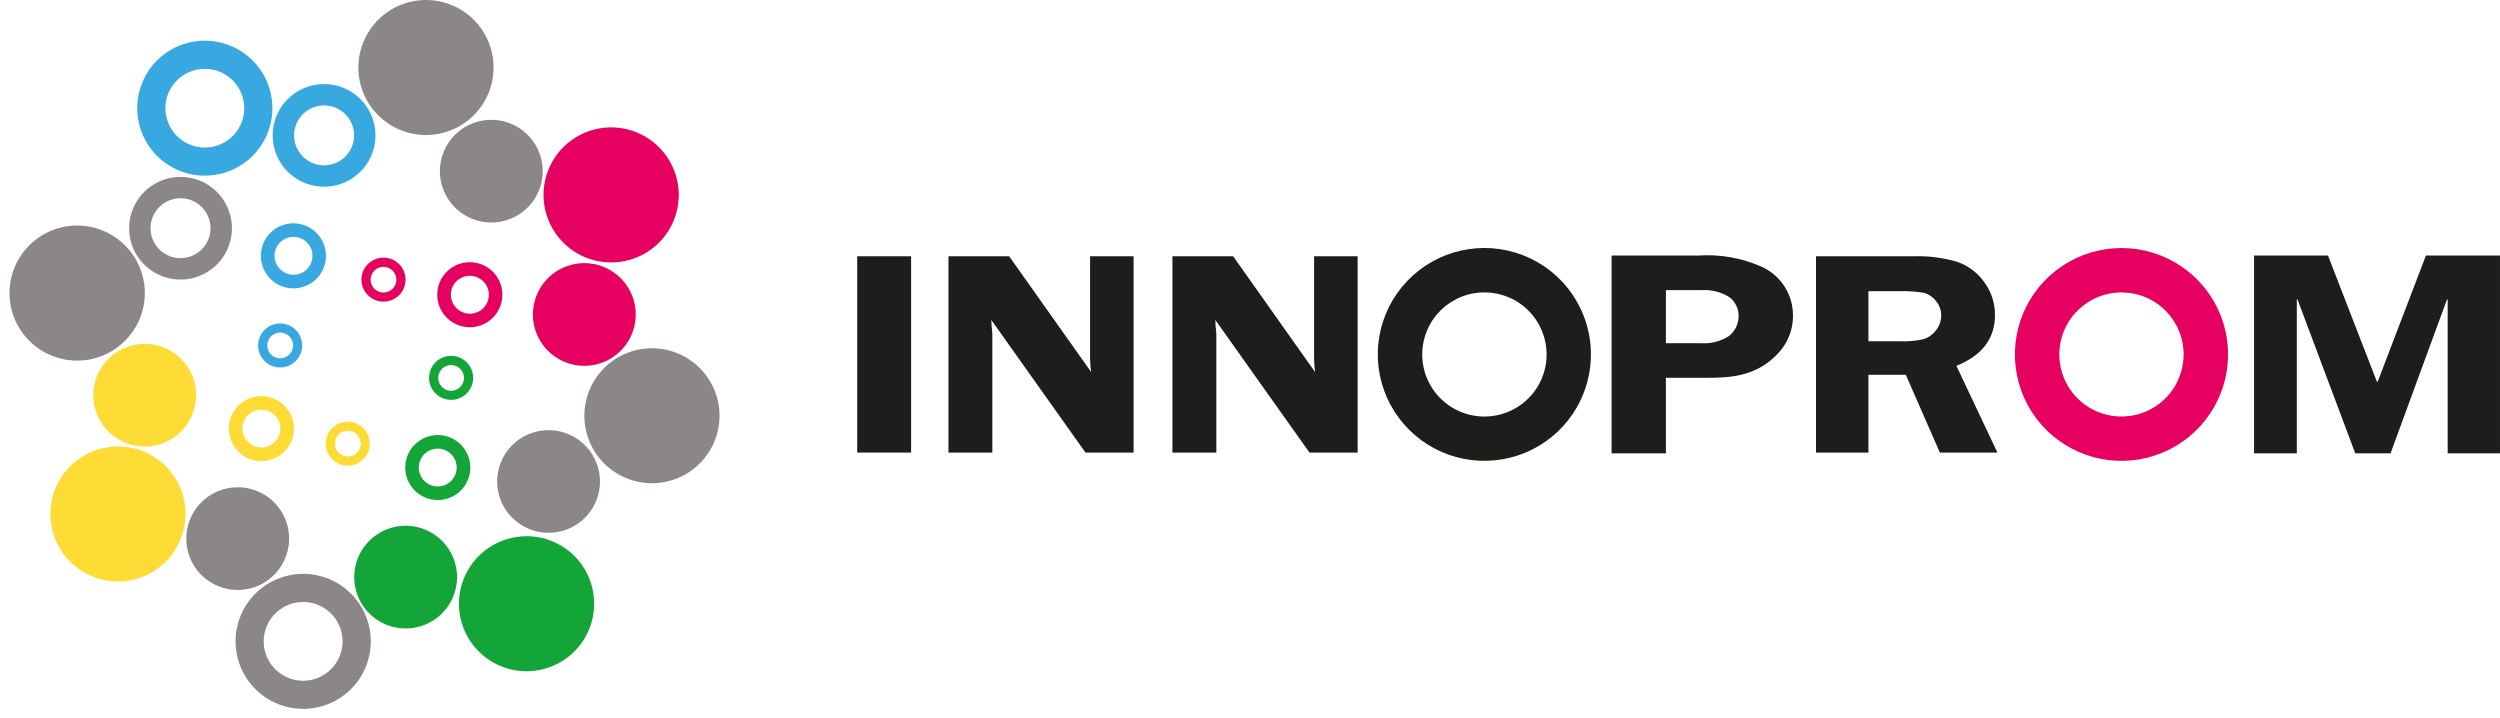 <?xml version="1.0" encoding="UTF-8"?> <svg xmlns="http://www.w3.org/2000/svg" width="261" height="75" viewBox="0 0 261 75" fill="none"> <path d="M19.368 53.948C19.425 52.556 19.069 51.178 18.342 49.988C17.616 48.798 16.553 47.85 15.287 47.264C14.021 46.677 12.61 46.478 11.231 46.693C9.852 46.907 8.568 47.524 7.54 48.467C6.512 49.409 5.788 50.635 5.457 51.989C5.127 53.342 5.206 54.763 5.684 56.072C6.163 57.381 7.019 58.519 8.144 59.343C9.27 60.166 10.615 60.638 12.009 60.698C13.882 60.777 15.709 60.11 17.089 58.844C18.469 57.579 19.288 55.817 19.368 53.948Z" fill="#FFDB35"></path> <path d="M19.978 43.514C20.424 42.552 20.575 41.48 20.412 40.432C20.248 39.385 19.777 38.41 19.058 37.63C18.339 36.85 17.405 36.3 16.373 36.05C15.341 35.8 14.259 35.861 13.262 36.226C12.265 36.59 11.398 37.242 10.772 38.098C10.146 38.954 9.788 39.976 9.744 41.035C9.699 42.094 9.97 43.142 10.523 44.048C11.075 44.953 11.884 45.675 12.847 46.121C13.486 46.419 14.178 46.588 14.883 46.618C15.588 46.649 16.292 46.54 16.955 46.297C17.618 46.055 18.226 45.684 18.745 45.207C19.263 44.729 19.683 44.154 19.978 43.514Z" fill="#FFDB35"></path> <path d="M26.124 41.562C25.493 41.792 24.944 42.204 24.547 42.745C24.151 43.287 23.924 43.934 23.895 44.604C23.867 45.274 24.038 45.938 24.387 46.511C24.736 47.084 25.248 47.541 25.857 47.824C26.466 48.107 27.146 48.203 27.81 48.1C28.474 47.998 29.092 47.701 29.587 47.247C30.082 46.793 30.431 46.203 30.59 45.551C30.749 44.9 30.711 44.215 30.481 43.585C30.328 43.166 30.094 42.782 29.792 42.453C29.491 42.125 29.127 41.859 28.723 41.672C28.318 41.484 27.88 41.377 27.434 41.358C26.988 41.34 26.543 41.409 26.124 41.562ZM26.611 42.892C26.978 42.757 27.378 42.734 27.758 42.826C28.139 42.919 28.484 43.121 28.749 43.409C29.014 43.697 29.187 44.057 29.247 44.443C29.308 44.83 29.251 45.225 29.086 45.58C28.921 45.934 28.654 46.232 28.319 46.435C27.984 46.637 27.596 46.736 27.205 46.719C26.814 46.702 26.437 46.569 26.121 46.337C25.806 46.106 25.566 45.786 25.433 45.418C25.343 45.175 25.302 44.917 25.312 44.658C25.323 44.399 25.385 44.145 25.494 43.91C25.604 43.675 25.759 43.464 25.951 43.289C26.142 43.115 26.366 42.98 26.611 42.892Z" fill="#FFDB35"></path> <path d="M34.215 45.347C33.959 45.901 33.933 46.533 34.144 47.106C34.354 47.678 34.783 48.144 35.337 48.401C35.891 48.658 36.524 48.685 37.098 48.477C37.672 48.269 38.139 47.842 38.398 47.289C38.654 46.736 38.679 46.104 38.469 45.531C38.259 44.959 37.83 44.493 37.276 44.236C36.722 43.979 36.089 43.952 35.515 44.16C34.941 44.368 34.474 44.795 34.215 45.347ZM35.091 45.755C35.202 45.514 35.383 45.312 35.61 45.174C35.837 45.036 36.099 44.968 36.365 44.979C36.63 44.99 36.887 45.079 37.101 45.236C37.316 45.392 37.479 45.609 37.57 45.858C37.662 46.107 37.677 46.377 37.614 46.635C37.552 46.893 37.414 47.127 37.218 47.306C37.023 47.486 36.778 47.603 36.516 47.644C36.253 47.685 35.984 47.647 35.743 47.535C35.422 47.384 35.173 47.112 35.051 46.779C34.928 46.446 34.943 46.078 35.091 45.755Z" fill="#FFDB35"></path> <path d="M54.284 56.015C52.894 56.151 51.576 56.695 50.496 57.579C49.417 58.463 48.623 59.646 48.218 60.98C47.811 62.314 47.811 63.738 48.215 65.072C48.62 66.407 49.411 67.591 50.49 68.476C51.569 69.361 52.886 69.907 54.276 70.044C55.665 70.182 57.064 69.905 58.296 69.248C59.528 68.592 60.537 67.585 61.196 66.356C61.855 65.127 62.133 63.73 61.997 62.343C61.908 61.421 61.638 60.526 61.202 59.709C60.766 58.892 60.172 58.169 59.456 57.581C58.739 56.993 57.913 56.552 57.026 56.283C56.139 56.015 55.207 55.923 54.284 56.015Z" fill="#13A538"></path> <path d="M43.919 55.123C42.903 54.813 41.818 54.81 40.801 55.116C39.784 55.422 38.88 56.022 38.205 56.841C37.529 57.66 37.112 58.66 37.006 59.716C36.9 60.771 37.11 61.834 37.609 62.771C38.109 63.707 38.875 64.474 39.811 64.975C40.748 65.477 41.812 65.689 42.869 65.587C43.927 65.484 44.93 65.07 45.752 64.398C46.573 63.726 47.177 62.826 47.486 61.811C47.899 60.452 47.756 58.984 47.087 57.731C46.419 56.477 45.279 55.539 43.919 55.123Z" fill="#13A538"></path> <path d="M44.544 45.623C43.912 45.852 43.362 46.263 42.965 46.804C42.567 47.346 42.339 47.993 42.309 48.663C42.28 49.334 42.451 49.998 42.8 50.572C43.149 51.146 43.661 51.604 44.27 51.887C44.88 52.17 45.56 52.267 46.225 52.163C46.889 52.061 47.508 51.763 48.003 51.309C48.498 50.854 48.847 50.263 49.005 49.611C49.164 48.958 49.125 48.273 48.893 47.643C48.584 46.8 47.953 46.113 47.138 45.734C46.322 45.355 45.389 45.315 44.544 45.623ZM45.032 46.947C45.401 46.816 45.8 46.797 46.179 46.892C46.559 46.986 46.902 47.191 47.165 47.481C47.428 47.77 47.599 48.13 47.657 48.517C47.715 48.903 47.657 49.298 47.491 49.651C47.325 50.005 47.057 50.301 46.722 50.503C46.387 50.705 46 50.803 45.609 50.786C45.218 50.768 44.841 50.636 44.526 50.404C44.211 50.173 43.971 49.854 43.837 49.487C43.661 48.992 43.687 48.447 43.911 47.971C44.135 47.496 44.538 47.128 45.032 46.947Z" fill="#13A538"></path> <path d="M45.004 38.478C44.812 38.891 44.747 39.351 44.817 39.8C44.887 40.25 45.089 40.669 45.397 41.004C45.705 41.339 46.106 41.576 46.549 41.683C46.992 41.791 47.456 41.765 47.885 41.609C48.313 41.453 48.685 41.174 48.954 40.806C49.223 40.439 49.377 40.001 49.397 39.546C49.416 39.091 49.3 38.641 49.063 38.252C48.826 37.863 48.479 37.553 48.066 37.361C47.512 37.105 46.878 37.078 46.304 37.288C45.73 37.497 45.263 37.925 45.004 38.478ZM45.875 38.891C45.987 38.65 46.167 38.447 46.394 38.309C46.621 38.171 46.884 38.103 47.15 38.114C47.415 38.125 47.672 38.215 47.886 38.371C48.101 38.528 48.264 38.744 48.355 38.993C48.447 39.243 48.462 39.513 48.399 39.771C48.336 40.029 48.198 40.263 48.002 40.442C47.806 40.621 47.562 40.739 47.299 40.779C47.036 40.82 46.767 40.782 46.527 40.669C46.204 40.519 45.955 40.248 45.833 39.914C45.711 39.581 45.726 39.213 45.875 38.891Z" fill="#13A538"></path> <path d="M28.433 11.593C28.493 10.2 28.138 8.822 27.413 7.631C26.687 6.44 25.625 5.491 24.359 4.903C23.093 4.315 21.682 4.115 20.302 4.329C18.923 4.542 17.638 5.159 16.61 6.101C15.582 7.044 14.856 8.27 14.526 9.624C14.195 10.978 14.274 12.399 14.753 13.709C15.232 15.018 16.088 16.156 17.215 16.979C18.341 17.802 19.687 18.273 21.081 18.332C22.951 18.412 24.776 17.746 26.155 16.482C27.533 15.219 28.353 13.46 28.433 11.593ZM25.494 11.471C25.459 12.283 25.184 13.066 24.704 13.722C24.223 14.377 23.559 14.876 22.795 15.155C22.03 15.433 21.2 15.48 20.41 15.287C19.619 15.095 18.903 14.673 18.353 14.075C17.802 13.476 17.442 12.728 17.317 11.925C17.192 11.123 17.309 10.301 17.652 9.564C17.995 8.827 18.549 8.208 19.244 7.786C19.939 7.364 20.744 7.157 21.557 7.191C22.098 7.213 22.628 7.342 23.118 7.569C23.608 7.797 24.049 8.118 24.415 8.516C24.78 8.913 25.064 9.379 25.249 9.886C25.434 10.393 25.517 10.932 25.494 11.471Z" fill="#38A8E0"></path> <path d="M38.699 16.399C39.147 15.438 39.299 14.366 39.137 13.318C38.975 12.271 38.505 11.295 37.788 10.514C37.07 9.733 36.137 9.182 35.106 8.931C34.074 8.68 32.992 8.74 31.994 9.103C30.997 9.466 30.13 10.116 29.503 10.971C28.876 11.826 28.517 12.848 28.471 13.907C28.426 14.966 28.696 16.014 29.247 16.92C29.798 17.826 30.606 18.548 31.569 18.995C32.859 19.593 34.335 19.656 35.671 19.169C37.008 18.682 38.097 17.686 38.699 16.399ZM36.671 15.456C36.409 16.016 35.987 16.486 35.457 16.807C34.928 17.127 34.315 17.284 33.696 17.257C33.077 17.229 32.481 17.019 31.982 16.653C31.482 16.288 31.103 15.782 30.892 15.201C30.68 14.62 30.646 13.989 30.794 13.388C30.941 12.788 31.264 12.245 31.721 11.827C32.178 11.41 32.748 11.137 33.36 11.043C33.972 10.95 34.599 11.039 35.16 11.301C35.533 11.474 35.868 11.719 36.147 12.021C36.425 12.324 36.64 12.679 36.781 13.065C36.921 13.451 36.984 13.861 36.965 14.271C36.946 14.682 36.846 15.084 36.671 15.456Z" fill="#38A8E0"></path> <path d="M29.474 23.517C28.841 23.746 28.291 24.157 27.893 24.698C27.494 25.24 27.266 25.887 27.236 26.558C27.206 27.229 27.376 27.894 27.725 28.469C28.074 29.043 28.586 29.502 29.195 29.786C29.805 30.07 30.486 30.167 31.151 30.064C31.816 29.962 32.436 29.665 32.931 29.211C33.427 28.756 33.777 28.166 33.937 27.513C34.096 26.86 34.058 26.175 33.827 25.544C33.517 24.7 32.885 24.014 32.069 23.634C31.254 23.254 30.321 23.212 29.474 23.517ZM29.961 24.847C30.329 24.712 30.729 24.689 31.11 24.782C31.491 24.874 31.836 25.077 32.102 25.365C32.367 25.653 32.541 26.013 32.602 26.4C32.663 26.787 32.607 27.183 32.442 27.538C32.277 27.893 32.011 28.192 31.676 28.396C31.341 28.6 30.953 28.7 30.561 28.684C30.169 28.668 29.791 28.536 29.474 28.305C29.158 28.075 28.916 27.755 28.781 27.387C28.602 26.894 28.625 26.35 28.846 25.874C29.067 25.398 29.468 25.029 29.961 24.847Z" fill="#38A8E0"></path> <path d="M27.16 35.094C26.967 35.506 26.901 35.966 26.971 36.416C27.04 36.866 27.241 37.285 27.549 37.62C27.857 37.956 28.257 38.193 28.7 38.301C29.142 38.409 29.607 38.384 30.035 38.228C30.464 38.072 30.836 37.793 31.105 37.426C31.375 37.059 31.529 36.621 31.549 36.166C31.569 35.712 31.453 35.262 31.217 34.873C30.98 34.484 30.633 34.174 30.22 33.982C29.667 33.725 29.034 33.698 28.46 33.907C27.886 34.115 27.419 34.542 27.16 35.094ZM28.033 35.496C28.146 35.255 28.328 35.053 28.555 34.916C28.783 34.778 29.047 34.711 29.312 34.722C29.578 34.734 29.835 34.825 30.049 34.982C30.264 35.139 30.427 35.357 30.518 35.606C30.608 35.856 30.623 36.127 30.559 36.386C30.496 36.644 30.357 36.877 30.161 37.056C29.964 37.236 29.719 37.353 29.456 37.393C29.192 37.433 28.923 37.394 28.682 37.282C28.359 37.131 28.109 36.858 27.988 36.523C27.866 36.188 27.882 35.819 28.033 35.496Z" fill="#38A8E0"></path> <path d="M64.113 13.305C62.718 13.243 61.335 13.597 60.141 14.321C58.947 15.044 57.994 16.105 57.404 17.369C56.814 18.634 56.612 20.044 56.825 21.423C57.038 22.801 57.656 24.086 58.6 25.114C59.544 26.142 60.772 26.867 62.129 27.198C63.486 27.529 64.911 27.45 66.224 26.973C67.536 26.494 68.677 25.639 69.502 24.513C70.327 23.388 70.799 22.043 70.859 20.649C70.936 18.783 70.269 16.963 69.005 15.586C67.741 14.21 65.982 13.39 64.113 13.305Z" fill="#E60060"></path> <path d="M63.272 27.973C62.31 27.525 61.236 27.372 60.186 27.533C59.136 27.694 58.158 28.163 57.375 28.879C56.592 29.596 56.04 30.528 55.787 31.558C55.535 32.588 55.595 33.67 55.958 34.666C56.322 35.663 56.973 36.529 57.83 37.156C58.686 37.782 59.71 38.141 60.771 38.187C61.832 38.233 62.883 37.963 63.79 37.413C64.698 36.862 65.422 36.055 65.87 35.094C66.168 34.456 66.338 33.766 66.368 33.063C66.399 32.359 66.291 31.657 66.049 30.996C65.808 30.334 65.439 29.727 64.962 29.208C64.486 28.69 63.911 28.27 63.272 27.973Z" fill="#E60060"></path> <path d="M47.886 27.578C47.254 27.808 46.705 28.219 46.307 28.76C45.909 29.302 45.681 29.949 45.652 30.62C45.622 31.29 45.792 31.955 46.141 32.529C46.49 33.103 47.001 33.561 47.611 33.845C48.22 34.129 48.9 34.226 49.565 34.124C50.229 34.023 50.849 33.726 51.345 33.273C51.841 32.819 52.191 32.229 52.351 31.577C52.511 30.925 52.474 30.24 52.245 29.609C51.936 28.763 51.304 28.074 50.486 27.693C49.669 27.312 48.734 27.271 47.886 27.578ZM48.372 28.913C48.74 28.778 49.141 28.755 49.522 28.848C49.904 28.94 50.249 29.143 50.515 29.432C50.781 29.72 50.955 30.081 51.016 30.468C51.076 30.856 51.02 31.252 50.854 31.608C50.689 31.963 50.421 32.262 50.086 32.465C49.75 32.669 49.362 32.769 48.969 32.752C48.577 32.734 48.199 32.602 47.882 32.37C47.566 32.138 47.325 31.817 47.191 31.449C47.101 31.205 47.06 30.946 47.071 30.686C47.081 30.427 47.143 30.172 47.253 29.936C47.362 29.7 47.518 29.488 47.71 29.313C47.902 29.138 48.127 29.002 48.372 28.913Z" fill="#E60060"></path> <path d="M37.944 28.229C37.753 28.642 37.689 29.102 37.76 29.551C37.83 30.001 38.033 30.419 38.342 30.753C38.651 31.088 39.052 31.324 39.495 31.43C39.937 31.537 40.402 31.511 40.83 31.354C41.258 31.198 41.629 30.918 41.898 30.55C42.166 30.183 42.32 29.744 42.339 29.29C42.358 28.835 42.242 28.385 42.005 27.997C41.767 27.608 41.42 27.299 41.007 27.107C40.452 26.852 39.818 26.827 39.244 27.037C38.67 27.247 38.203 27.676 37.944 28.229ZM38.818 28.634C38.93 28.393 39.111 28.191 39.338 28.053C39.565 27.916 39.828 27.848 40.093 27.86C40.359 27.871 40.615 27.961 40.829 28.118C41.043 28.275 41.206 28.491 41.297 28.741C41.388 28.99 41.402 29.261 41.339 29.518C41.275 29.776 41.137 30.009 40.941 30.188C40.745 30.367 40.5 30.484 40.237 30.524C39.974 30.564 39.706 30.525 39.465 30.412C39.305 30.338 39.162 30.234 39.043 30.104C38.924 29.974 38.831 29.823 38.771 29.657C38.711 29.492 38.684 29.317 38.692 29.141C38.7 28.965 38.743 28.793 38.818 28.634Z" fill="#E60060"></path> <path d="M13.26 25.833C12.316 24.804 11.088 24.078 9.73 23.747C8.373 23.415 6.948 23.493 5.634 23.97C4.321 24.448 3.18 25.304 2.354 26.429C1.528 27.555 1.055 28.9 0.996 30.294C0.936 31.688 1.291 33.069 2.017 34.261C2.743 35.453 3.807 36.403 5.075 36.991C6.342 37.58 7.755 37.779 9.136 37.565C10.517 37.351 11.803 36.732 12.832 35.788C13.516 35.163 14.069 34.41 14.461 33.571C14.853 32.732 15.075 31.824 15.114 30.899C15.154 29.975 15.011 29.051 14.693 28.182C14.374 27.312 13.888 26.514 13.26 25.833Z" fill="#8B8788"></path> <path d="M36.848 62.188C35.903 61.162 34.675 60.438 33.319 60.109C31.963 59.779 30.539 59.858 29.228 60.337C27.916 60.815 26.777 61.67 25.952 62.795C25.128 63.92 24.656 65.264 24.596 66.656C24.537 68.049 24.892 69.428 25.617 70.619C26.342 71.81 27.405 72.76 28.67 73.348C29.936 73.936 31.348 74.136 32.727 73.924C34.107 73.711 35.392 73.094 36.421 72.152C37.105 71.526 37.659 70.772 38.05 69.933C38.442 69.093 38.664 68.184 38.704 67.259C38.744 66.333 38.6 65.409 38.282 64.539C37.963 63.669 37.476 62.87 36.848 62.188ZM34.674 64.172C35.227 64.77 35.589 65.518 35.715 66.322C35.841 67.126 35.725 67.949 35.382 68.687C35.039 69.425 34.485 70.045 33.789 70.468C33.093 70.892 32.287 71.099 31.473 71.065C30.659 71.03 29.873 70.755 29.216 70.275C28.558 69.794 28.058 69.13 27.779 68.365C27.5 67.601 27.455 66.771 27.648 65.981C27.842 65.191 28.266 64.475 28.867 63.926C29.67 63.191 30.733 62.804 31.822 62.85C32.91 62.896 33.936 63.371 34.674 64.172Z" fill="#8B8788"></path> <path d="M39.698 1.854C38.669 2.797 37.943 4.023 37.612 5.378C37.281 6.733 37.359 8.155 37.838 9.465C38.316 10.775 39.173 11.914 40.3 12.738C41.427 13.561 42.773 14.033 44.169 14.092C45.564 14.152 46.946 13.797 48.139 13.072C49.332 12.348 50.283 11.286 50.872 10.022C51.461 8.757 51.661 7.347 51.447 5.969C51.233 4.591 50.614 3.307 49.669 2.281C48.404 0.904 46.642 0.086 44.772 0.006C42.903 -0.073 41.078 0.591 39.698 1.854Z" fill="#8B8788"></path> <path d="M63.29 38.212C62.262 39.155 61.537 40.38 61.206 41.735C60.876 43.089 60.955 44.51 61.433 45.82C61.912 47.129 62.769 48.267 63.895 49.09C65.022 49.913 66.367 50.384 67.762 50.444C69.156 50.503 70.537 50.148 71.73 49.424C72.922 48.7 73.873 47.639 74.462 46.375C75.05 45.111 75.25 43.701 75.036 42.324C74.823 40.947 74.204 39.664 73.26 38.637C71.995 37.261 70.233 36.443 68.364 36.363C66.494 36.284 64.669 36.949 63.29 38.212Z" fill="#8B8788"></path> <path d="M23.89 21.989C23.526 20.994 22.874 20.128 22.018 19.503C21.161 18.877 20.138 18.518 19.077 18.473C18.017 18.428 16.967 18.698 16.06 19.248C15.153 19.798 14.429 20.605 13.981 21.566C13.533 22.527 13.38 23.599 13.542 24.646C13.704 25.693 14.173 26.669 14.891 27.451C15.608 28.232 16.541 28.783 17.572 29.035C18.603 29.287 19.686 29.228 20.684 28.866C21.346 28.624 21.955 28.255 22.475 27.779C22.995 27.303 23.416 26.729 23.713 26.091C24.011 25.452 24.18 24.761 24.21 24.058C24.241 23.354 24.132 22.651 23.89 21.989ZM21.786 22.754C21.998 23.334 22.033 23.965 21.886 24.565C21.739 25.166 21.417 25.709 20.961 26.127C20.505 26.545 19.935 26.818 19.324 26.913C18.712 27.007 18.086 26.918 17.525 26.658C16.963 26.397 16.492 25.976 16.171 25.448C15.849 24.92 15.692 24.308 15.718 23.691C15.745 23.073 15.954 22.477 16.32 21.979C16.685 21.48 17.191 21.101 17.772 20.889C18.158 20.747 18.569 20.683 18.98 20.7C19.391 20.717 19.794 20.815 20.167 20.988C20.54 21.161 20.875 21.407 21.153 21.71C21.431 22.013 21.646 22.368 21.786 22.754Z" fill="#8B8788"></path> <path d="M29.863 54.397C29.499 53.401 28.848 52.535 27.991 51.908C27.135 51.281 26.111 50.922 25.05 50.876C23.989 50.83 22.938 51.099 22.03 51.649C21.122 52.2 20.398 53.007 19.95 53.968C19.501 54.929 19.348 56.002 19.51 57.05C19.672 58.098 20.142 59.075 20.86 59.856C21.578 60.638 22.511 61.189 23.543 61.441C24.575 61.692 25.658 61.633 26.656 61.27C27.993 60.782 29.082 59.784 29.683 58.496C30.284 57.207 30.349 55.733 29.863 54.397Z" fill="#8B8788"></path> <path d="M49.458 12.83C48.46 13.193 47.591 13.842 46.963 14.698C46.335 15.553 45.974 16.575 45.928 17.635C45.882 18.695 46.151 19.745 46.703 20.651C47.254 21.558 48.063 22.281 49.026 22.729C49.989 23.177 51.063 23.329 52.113 23.167C53.163 23.005 54.141 22.535 54.924 21.818C55.706 21.101 56.258 20.168 56.51 19.137C56.761 18.106 56.7 17.024 56.336 16.028C55.848 14.693 54.85 13.607 53.56 13.007C52.27 12.408 50.795 12.344 49.458 12.83Z" fill="#8B8788"></path> <path d="M55.426 45.231C54.429 45.595 53.563 46.246 52.937 47.102C52.311 47.958 51.953 48.98 51.908 50.038C51.863 51.097 52.134 52.146 52.686 53.051C53.238 53.956 54.046 54.678 55.009 55.124C55.971 55.571 57.045 55.723 58.094 55.56C59.142 55.398 60.12 54.929 60.901 54.212C61.683 53.495 62.235 52.563 62.486 51.534C62.737 50.504 62.678 49.423 62.314 48.428C61.824 47.093 60.823 46.007 59.532 45.407C58.24 44.808 56.764 44.745 55.426 45.231Z" fill="#8B8788"></path> <path d="M226.96 27.334C225.045 26.253 222.851 25.762 220.657 25.925C218.462 26.088 216.365 26.897 214.631 28.25C212.897 29.603 211.604 31.439 210.915 33.525C210.226 35.612 210.172 37.856 210.76 39.973C211.348 42.09 212.551 43.986 214.218 45.42C215.885 46.855 217.941 47.763 220.125 48.031C222.309 48.299 224.523 47.914 226.489 46.926C228.454 45.937 230.081 44.389 231.165 42.477C232.618 39.912 232.992 36.876 232.203 34.036C231.415 31.196 229.529 28.785 226.96 27.334ZM224.671 31.362C225.789 31.992 226.695 32.939 227.273 34.083C227.852 35.228 228.078 36.518 227.923 37.79C227.767 39.063 227.237 40.261 226.399 41.232C225.562 42.204 224.454 42.905 223.217 43.248C221.98 43.591 220.669 43.56 219.449 43.158C218.23 42.757 217.157 42.004 216.367 40.993C215.576 39.983 215.104 38.761 215.009 37.483C214.915 36.204 215.202 34.926 215.835 33.811C216.684 32.32 218.091 31.225 219.747 30.766C221.402 30.307 223.173 30.521 224.671 31.362Z" fill="#E60060"></path> <path d="M95.119 26.754H89.492V47.249H95.119V26.754Z" fill="#1D1D1B"></path> <path d="M141.738 26.754V47.25H136.711L126.88 33.404C126.89 33.755 126.901 33.987 126.909 34.093C126.956 34.388 126.982 34.686 126.986 34.984V47.25H122.402V26.754H128.74L137.294 38.844C137.233 38.39 137.199 37.933 137.19 37.474V26.754H141.738Z" fill="#1D1D1B"></path> <path d="M118.348 26.754V47.25H113.324L103.493 33.404C103.505 33.755 103.518 33.987 103.527 34.093C103.572 34.388 103.596 34.686 103.599 34.984V47.25H99.02V26.754H105.358L113.918 38.844C113.849 38.391 113.811 37.933 113.803 37.474V26.754H118.348Z" fill="#1D1D1B"></path> <path d="M195.064 39.126V47.249H189.591V26.753H199.792C201.321 26.706 202.849 26.9 204.317 27.329C205.465 27.723 206.46 28.468 207.16 29.459C207.895 30.452 208.287 31.657 208.276 32.891C208.276 35.344 206.931 37.119 204.247 38.192L208.532 47.249H202.521L198.966 39.126H195.064ZM195.064 30.404V35.631H198.393C199.19 35.658 199.987 35.588 200.768 35.423C201.29 35.268 201.751 34.954 202.085 34.524C202.462 34.076 202.667 33.508 202.662 32.923C202.663 32.359 202.458 31.815 202.085 31.391C201.768 30.986 201.327 30.694 200.829 30.56C199.986 30.428 199.133 30.375 198.28 30.404H195.064Z" fill="#1D1D1B"></path> <path d="M177.246 26.681C179.546 26.518 181.851 26.924 183.956 27.864C184.925 28.312 185.744 29.028 186.317 29.928C186.89 30.827 187.192 31.872 187.188 32.937C187.203 34.433 186.625 35.874 185.579 36.946C183.212 39.472 180.162 39.441 177.993 39.441H173.92V47.325H168.25V26.681H177.246ZM177.499 35.827C178.56 35.914 179.621 35.65 180.517 35.075C180.823 34.829 181.071 34.518 181.243 34.165C181.415 33.812 181.506 33.425 181.51 33.033C181.518 32.654 181.439 32.278 181.279 31.934C181.12 31.59 180.883 31.287 180.588 31.048C179.701 30.484 178.655 30.219 177.605 30.292H173.92V35.827H177.499Z" fill="#1D1D1B"></path> <path d="M248.151 39.855H248.226L253.266 26.681H260.999V47.325H255.537V31.261H255.465L249.573 47.325H245.886L239.859 31.261H239.788V47.325H235.322V26.681H243.043L248.151 39.855Z" fill="#1D1D1B"></path> <path d="M160.453 27.334C158.538 26.251 156.345 25.759 154.15 25.92C151.955 26.082 149.857 26.89 148.122 28.242C146.387 29.594 145.092 31.429 144.402 33.516C143.711 35.602 143.656 37.846 144.243 39.964C144.83 42.082 146.033 43.979 147.7 45.414C149.366 46.85 151.422 47.759 153.606 48.028C155.791 48.297 158.006 47.913 159.972 46.925C161.937 45.937 163.566 44.389 164.65 42.476C166.103 39.912 166.477 36.877 165.69 34.038C164.903 31.199 163.019 28.788 160.453 27.334ZM158.166 31.361C159.285 31.992 160.191 32.94 160.769 34.085C161.348 35.23 161.574 36.521 161.418 37.794C161.262 39.067 160.731 40.265 159.893 41.237C159.054 42.208 157.946 42.91 156.709 43.253C155.471 43.596 154.159 43.564 152.939 43.163C151.72 42.761 150.646 42.007 149.856 40.996C149.065 39.985 148.593 38.763 148.498 37.484C148.403 36.205 148.691 34.926 149.324 33.811C150.173 32.316 151.58 31.22 153.238 30.76C154.896 30.301 156.668 30.517 158.166 31.361Z" fill="#1D1D1B"></path> </svg> 